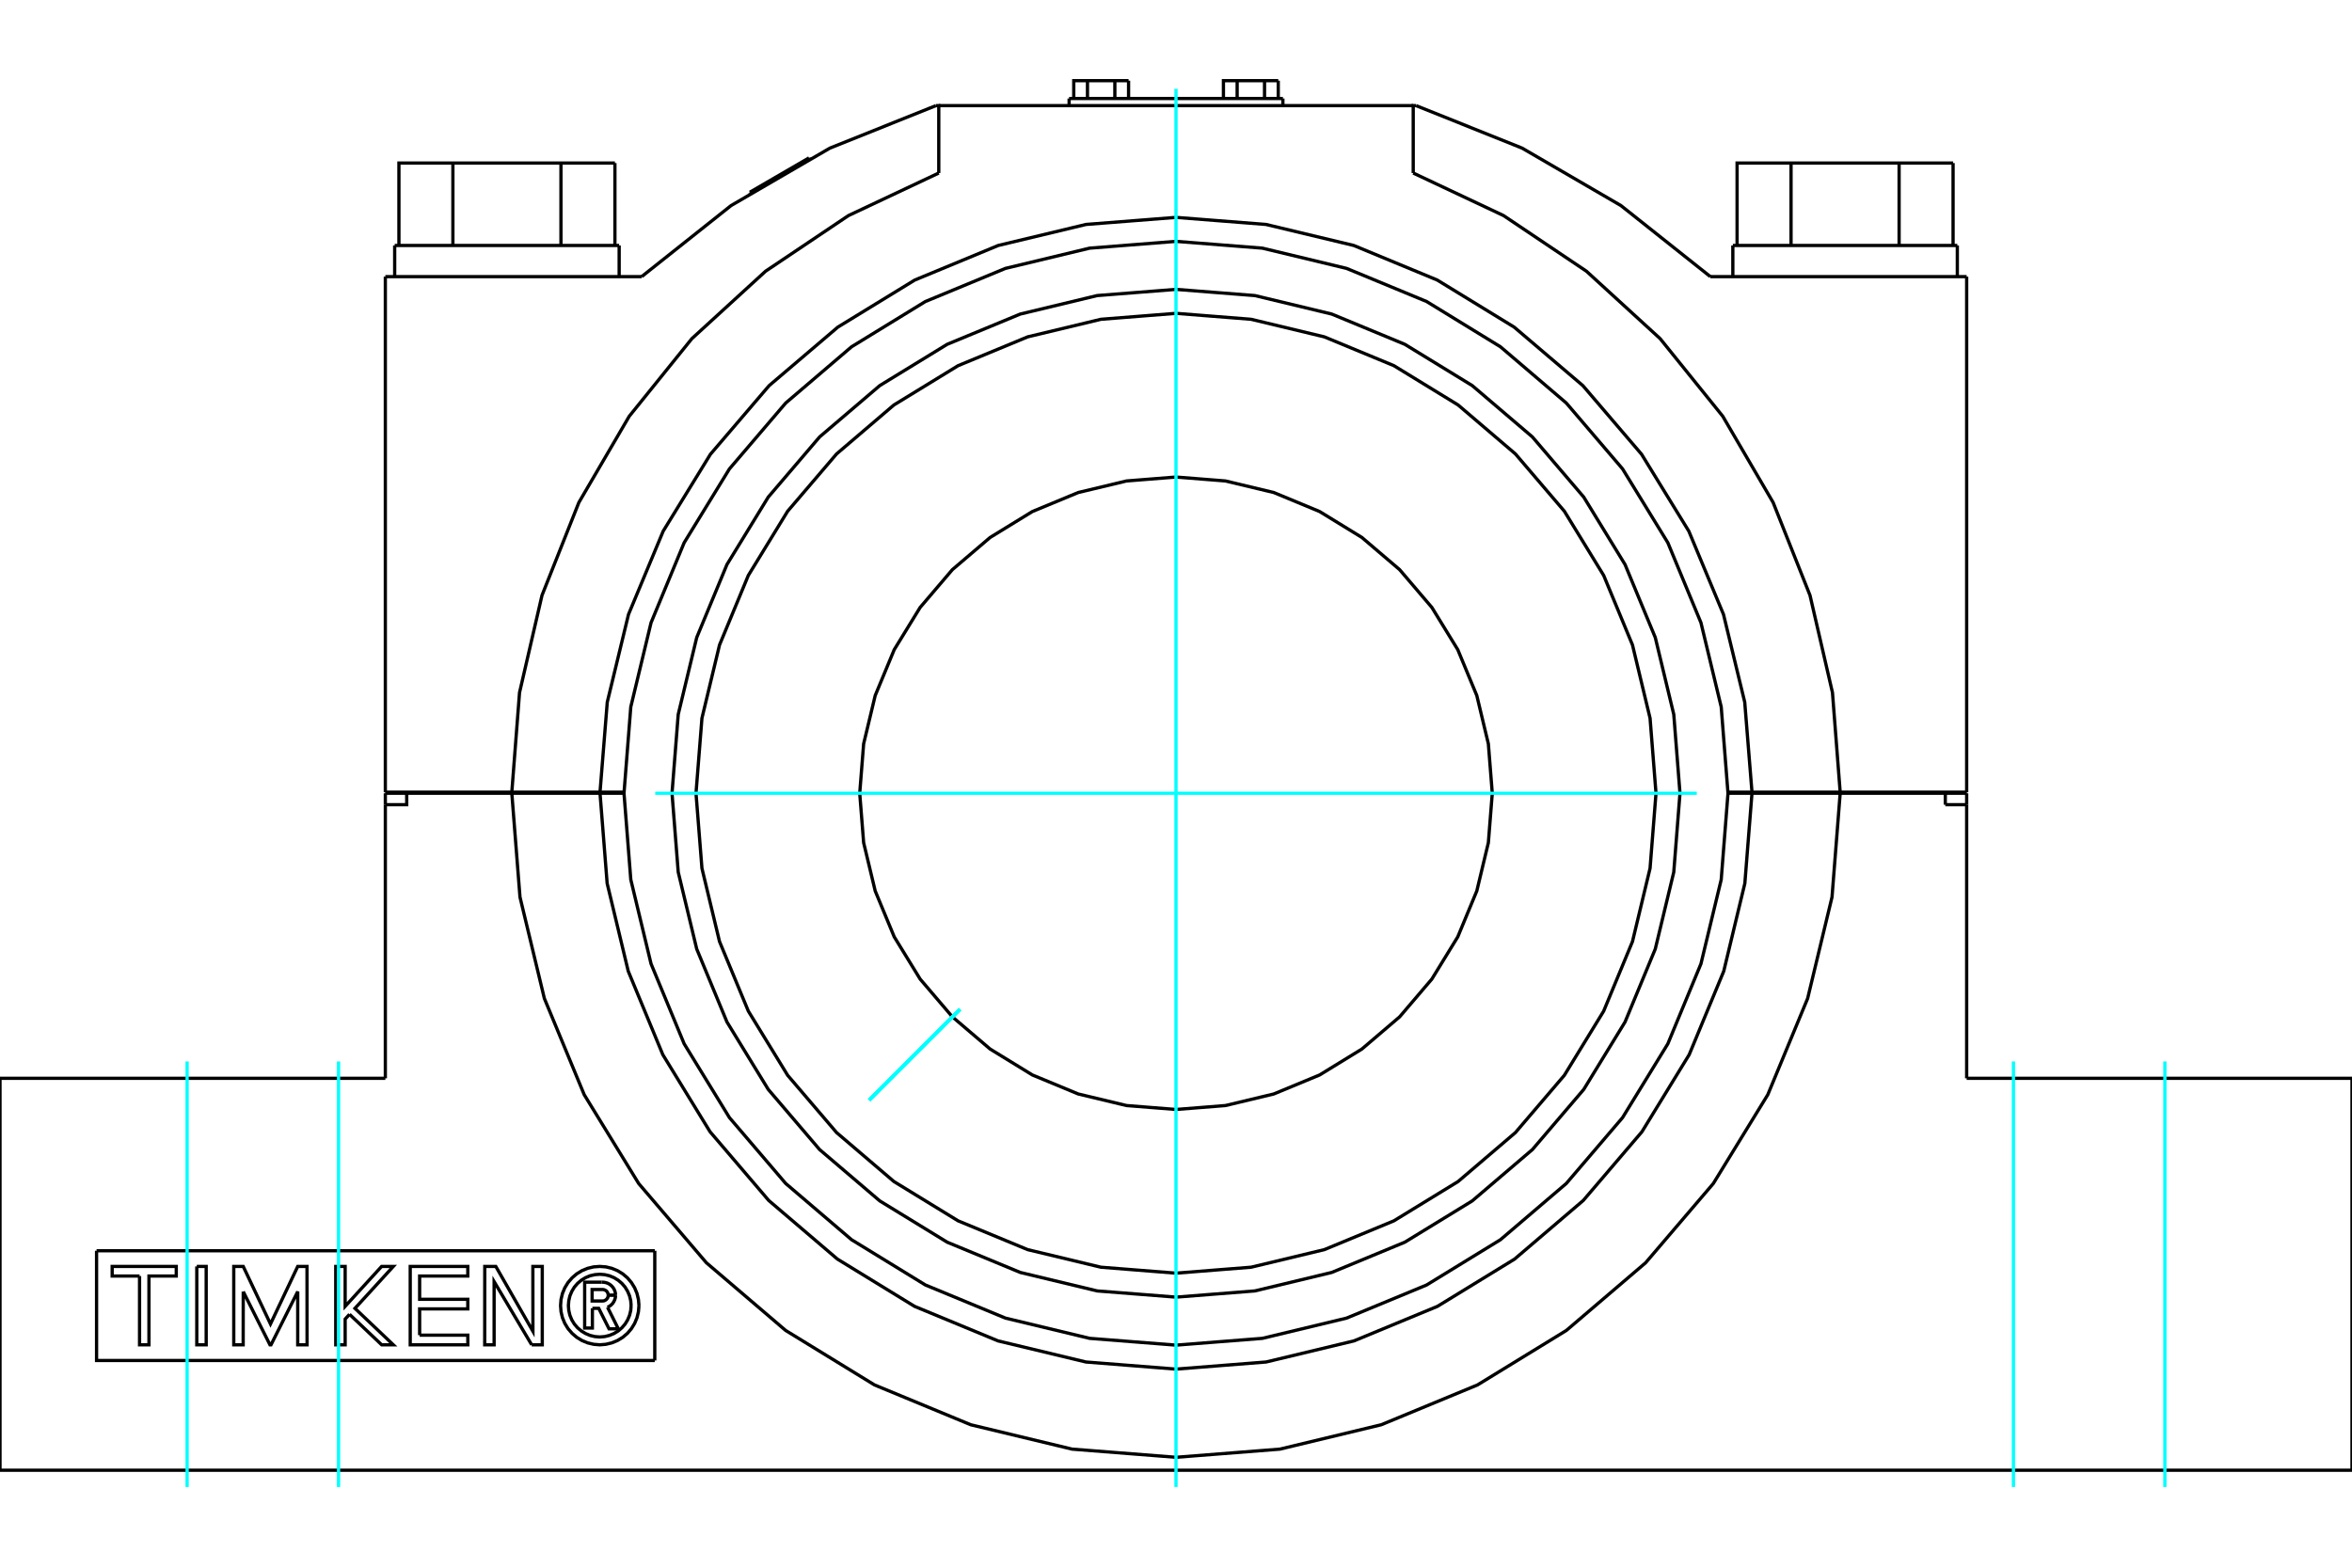 <?xml version="1.0" standalone="no"?>
<!DOCTYPE svg PUBLIC "-//W3C//DTD SVG 1.1//EN"
	"http://www.w3.org/Graphics/SVG/1.1/DTD/svg11.dtd">
<svg xmlns="http://www.w3.org/2000/svg" height="100%" width="100%" viewBox="0 0 36000 24000">
	<rect x="-1800" y="-1200" width="39600" height="26400" style="fill:#FFF"/>
	<g style="fill:none; fill-rule:evenodd" transform="matrix(1 0 0 1 0 0)">
		<g style="fill:none; stroke:#000; stroke-width:50; shape-rendering:geometricPrecision">
			<polyline points="25714,12144 25619,10937 25336,9760 24873,8642 24241,7610 23455,6689 22534,5903 21502,5271 20384,4808 19207,4525 18000,4430 16793,4525 15616,4808 14498,5271 13466,5903 12545,6689 11759,7610 11127,8642 10664,9760 10381,10937 10286,12144 10381,13351 10664,14528 11127,15646 11759,16678 12545,17599 13466,18385 14498,19017 15616,19480 16793,19763 18000,19858 19207,19763 20384,19480 21502,19017 22534,18385 23455,17599 24241,16678 24873,15646 25336,14528 25619,13351 25714,12144"/>
			<line x1="9821" y1="4235" x2="5898" y2="4235"/>
			<line x1="30102" y1="4235" x2="26179" y2="4235"/>
			<line x1="19636" y1="1508" x2="16364" y2="1508"/>
			<polyline points="11477,2943 11930,2680 12383,2417"/>
			<polyline points="9067,20029 9067,20331 8949,20331 8949,19629 9210,19629"/>
			<polyline points="9422,19827 9419,19795 9411,19764 9398,19734 9380,19707 9358,19683 9333,19663 9305,19647 9274,19636 9242,19630 9210,19629"/>
			<polyline points="9422,19827 9310,19827 9308,19814 9305,19800 9299,19787 9292,19776 9283,19765 9272,19757 9260,19750 9247,19745 9233,19742 9220,19741 9063,19741 9063,19917 9222,19917 9235,19916 9249,19913 9261,19907 9273,19900 9283,19892 9292,19881 9300,19870 9305,19857 9308,19844 9310,19830 9422,19830"/>
			<polyline points="9299,20013 9328,19998 9355,19978 9378,19954 9396,19926 9410,19896 9419,19864 9422,19830"/>
			<polyline points="9299,20013 9464,20343 9322,20343 9164,20029 9067,20029"/>
			<polyline points="6423,20440 7160,20440 7161,20588 6279,20588 6279,19388 7160,19388 7160,19535 6423,19535 6423,19891 7160,19891 7160,20038 6423,20038 6423,20440"/>
			<polyline points="3723,19773 3722,20588 3578,20588 3578,19388 3723,19388 4140,20269 4557,19388 4699,19388 4700,20588 4557,20588 4557,19773 4148,20588 4132,20588 3723,19773"/>
			<polyline points="2136,19535 1717,19535 1717,19388 2698,19388 2698,19535 2280,19535 2280,20588 2136,20588 2136,19535"/>
			<polyline points="3012,19388 3156,19388 3156,20588 3012,20588 3012,19388"/>
			<polyline points="5350,20121 5283,20194 5283,20588 5139,20588 5139,19388 5283,19388 5283,19999 5841,19388 6020,19388 5433,20030 6020,20588 5842,20588 5350,20121"/>
			<polyline points="8138,20588 7563,19620 7563,20588 7419,20588 7420,19388 7589,19388 8157,20381 8156,19388 8300,19388 8300,20588 8138,20588"/>
			<polyline points="9780,19988 9772,19894 9750,19802 9714,19715 9665,19635 9604,19563 9532,19502 9452,19453 9365,19417 9274,19395 9180,19388 9086,19395 8994,19417 8907,19453 8827,19502 8756,19563 8694,19635 8645,19715 8609,19802 8587,19894 8580,19988 8587,20081 8609,20173 8645,20260 8694,20340 8756,20412 8827,20473 8907,20522 8994,20558 9086,20580 9180,20588 9274,20580 9365,20558 9452,20522 9532,20473 9604,20412 9665,20340 9714,20260 9750,20173 9772,20081 9780,19988"/>
			<polyline points="9660,19988 9654,19913 9636,19839 9607,19770 9568,19705 9519,19648 9462,19599 9398,19560 9328,19531 9255,19514 9180,19508 9105,19514 9031,19531 8962,19560 8898,19599 8840,19648 8791,19705 8752,19770 8723,19839 8706,19913 8700,19988 8706,20063 8723,20136 8752,20206 8791,20270 8840,20327 8898,20376 8962,20415 9031,20444 9105,20462 9180,20468 9255,20462 9328,20444 9398,20415 9462,20376 9519,20327 9568,20270 9607,20206 9636,20136 9654,20063 9660,19988"/>
			<line x1="1478" y1="19148" x2="10022" y2="19148"/>
			<polyline points="10022,20828 1478,20828 1478,19148"/>
			<line x1="10022" y1="19148" x2="10022" y2="20828"/>
			<polyline points="26449,12144 26345,10822 26035,9533 25528,8308 24835,7178 23974,6170 22966,5309 21836,4616 20611,4109 19322,3799 18000,3695 16678,3799 15389,4109 14164,4616 13034,5309 12026,6170 11165,7178 10472,8308 9965,9533 9655,10822 9551,12144 9655,13466 9965,14755 10472,15980 11165,17110 12026,18118 13034,18979 14164,19672 15389,20179 16678,20489 18000,20593 19322,20489 20611,20179 21836,19672 22966,18979 23974,18118 24835,17110 25528,15980 26035,14755 26345,13466 26449,12144"/>
			<line x1="9184" y1="12144" x2="9551" y2="12144"/>
			<line x1="26449" y1="12144" x2="26816" y2="12144"/>
			<line x1="5898" y1="12144" x2="6225" y2="12144"/>
			<line x1="7834" y1="12144" x2="6225" y2="12144"/>
			<line x1="9184" y1="12144" x2="7834" y2="12144"/>
			<line x1="28166" y1="12144" x2="26816" y2="12144"/>
			<line x1="29775" y1="12144" x2="28166" y2="12144"/>
			<line x1="29775" y1="12144" x2="30102" y2="12144"/>
			<polyline points="7834,12144 7959,13734 8332,15285 8942,16759 9776,18119 10812,19332 12025,20368 13385,21202 14859,21812 16410,22185 18000,22310 19590,22185 21141,21812 22615,21202 23975,20368 25188,19332 26224,18119 27058,16759 27668,15285 28041,13734 28166,12144"/>
			<line x1="5898" y1="12319" x2="5898" y2="12144"/>
			<line x1="5898" y1="16508" x2="5898" y2="12319"/>
			<line x1="30102" y1="16508" x2="36000" y2="16508"/>
			<line x1="36000" y1="22508" x2="0" y2="22508"/>
			<line x1="0" y1="16508" x2="5898" y2="16508"/>
			<line x1="0" y1="22508" x2="0" y2="16508"/>
			<line x1="36000" y1="16508" x2="36000" y2="22508"/>
			<line x1="29775" y1="12319" x2="29775" y2="12144"/>
			<polyline points="6225,12144 6225,12319 5898,12319"/>
			<line x1="30102" y1="12319" x2="30102" y2="16508"/>
			<line x1="30102" y1="12319" x2="29775" y2="12319"/>
			<line x1="30102" y1="12144" x2="30102" y2="12319"/>
			<polyline points="9184,12144 9293,13523 9616,14868 10145,16146 10868,17326 11766,18378 12818,19276 13998,19999 15276,20528 16621,20851 18000,20960 19379,20851 20724,20528 22002,19999 23182,19276 24234,18378 25132,17326 25855,16146 26384,14868 26707,13523 26816,12144"/>
			<line x1="9551" y1="12127" x2="9184" y2="12127"/>
			<line x1="7834" y1="12127" x2="9184" y2="12127"/>
			<line x1="5898" y1="12127" x2="7834" y2="12127"/>
			<line x1="26816" y1="12127" x2="26449" y2="12127"/>
			<polyline points="26816,12127 26705,10749 26380,9406 25849,8131 25126,6954 24228,5904 23176,5008 21998,4287 20721,3758 19377,3436 18000,3328 16623,3436 15279,3758 14002,4287 12824,5008 11772,5904 10874,6954 10151,8131 9620,9406 9295,10749 9184,12127"/>
			<line x1="28166" y1="12127" x2="30102" y2="12127"/>
			<line x1="26816" y1="12127" x2="28166" y2="12127"/>
			<polyline points="26179,4235 24810,3147 23298,2268 21675,1617"/>
			<line x1="30102" y1="4235" x2="30102" y2="12127"/>
			<polyline points="14325,1617 12702,2268 11190,3147 9821,4235"/>
			<line x1="16364" y1="1617" x2="16364" y2="1508"/>
			<line x1="19636" y1="1617" x2="19636" y2="1508"/>
			<line x1="14369" y1="1617" x2="21631" y2="1617"/>
			<polyline points="21675,1617 21631,1617 21631,2649"/>
			<polyline points="28166,12127 28048,10603 27704,9114 27140,7693 26369,6373 25410,5184 24282,4152 23013,3300 21631,2649"/>
			<polyline points="14369,2649 14369,1617 14325,1617"/>
			<line x1="5898" y1="12127" x2="5898" y2="4235"/>
			<polyline points="14369,2649 12987,3300 11718,4152 10590,5184 9631,6373 8860,7693 8296,9114 7952,10603 7834,12127"/>
			<polyline points="26588,3758 26588,2496 27414,2496 29068,2496 29894,2496"/>
			<line x1="27414" y1="3758" x2="27414" y2="2496"/>
			<line x1="29068" y1="3758" x2="29068" y2="2496"/>
			<line x1="29894" y1="3758" x2="29894" y2="2496"/>
			<line x1="26523" y1="3758" x2="29959" y2="3758"/>
			<polyline points="6106,3758 6106,2496 6932,2496 8586,2496 9412,2496"/>
			<line x1="6932" y1="3758" x2="6932" y2="2496"/>
			<line x1="8586" y1="3758" x2="8586" y2="2496"/>
			<line x1="9412" y1="3758" x2="9412" y2="2496"/>
			<line x1="6041" y1="3758" x2="9477" y2="3758"/>
			<polyline points="16435,1508 16435,1235 16645,1235 17064,1235 17274,1235"/>
			<line x1="16645" y1="1508" x2="16645" y2="1235"/>
			<line x1="17064" y1="1508" x2="17064" y2="1235"/>
			<line x1="17274" y1="1508" x2="17274" y2="1235"/>
			<polyline points="18726,1508 18726,1235 18936,1235 19355,1235 19565,1235"/>
			<line x1="18936" y1="1508" x2="18936" y2="1235"/>
			<line x1="19355" y1="1508" x2="19355" y2="1235"/>
			<line x1="19565" y1="1508" x2="19565" y2="1235"/>
			<polyline points="22841,12144 22781,11387 22604,10648 22313,9946 21916,9299 21423,8721 20845,8228 20198,7831 19496,7540 18757,7363 18000,7303 17243,7363 16504,7540 15802,7831 15155,8228 14577,8721 14084,9299 13687,9946 13396,10648 13219,11387 13159,12144 13219,12901 13396,13640 13687,14342 14084,14989 14577,15567 15155,16060 15802,16457 16504,16748 17243,16925 18000,16985 18757,16925 19496,16748 20198,16457 20845,16060 21423,15567 21916,14989 22313,14342 22604,13640 22781,12901 22841,12144"/>
			<polyline points="25347,12144 25256,10995 24987,9874 24546,8809 23944,7826 23195,6949 22318,6200 21335,5598 20270,5157 19149,4888 18000,4797 16851,4888 15730,5157 14665,5598 13682,6200 12805,6949 12056,7826 11454,8809 11013,9874 10744,10995 10653,12144 10744,13293 11013,14414 11454,15479 12056,16462 12805,17339 13682,18088 14665,18690 15730,19131 16851,19400 18000,19491 19149,19400 20270,19131 21335,18690 22318,18088 23195,17339 23944,16462 24546,15479 24987,14414 25256,13293 25347,12144"/>
			<line x1="11477" y1="2943" x2="11483" y2="2953"/>
			<line x1="12388" y1="2427" x2="12383" y2="2417"/>
			<line x1="26523" y1="3758" x2="26523" y2="4235"/>
			<line x1="29959" y1="4235" x2="29959" y2="3758"/>
			<line x1="6041" y1="3758" x2="6041" y2="4235"/>
			<line x1="9477" y1="4235" x2="9477" y2="3758"/>
		</g>
		<g style="fill:none; stroke:#0FF; stroke-width:50; shape-rendering:geometricPrecision">
			<line x1="18000" y1="22765" x2="18000" y2="1359"/>
			<line x1="2864" y1="22765" x2="2864" y2="16250"/>
			<line x1="33136" y1="22765" x2="33136" y2="16250"/>
			<line x1="5182" y1="22765" x2="5182" y2="16250"/>
			<line x1="30818" y1="22765" x2="30818" y2="16250"/>
			<line x1="25971" y1="12144" x2="10029" y2="12144"/>
			<line x1="14693" y1="15451" x2="13304" y2="16840"/>
			<line x1="14693" y1="15451" x2="13304" y2="16840"/>
			<line x1="14693" y1="15451" x2="13304" y2="16840"/>
			<line x1="14693" y1="15451" x2="13304" y2="16840"/>
			<line x1="14693" y1="15451" x2="13304" y2="16840"/>
			<line x1="14693" y1="15451" x2="13304" y2="16840"/>
		</g>
	</g>
</svg>
